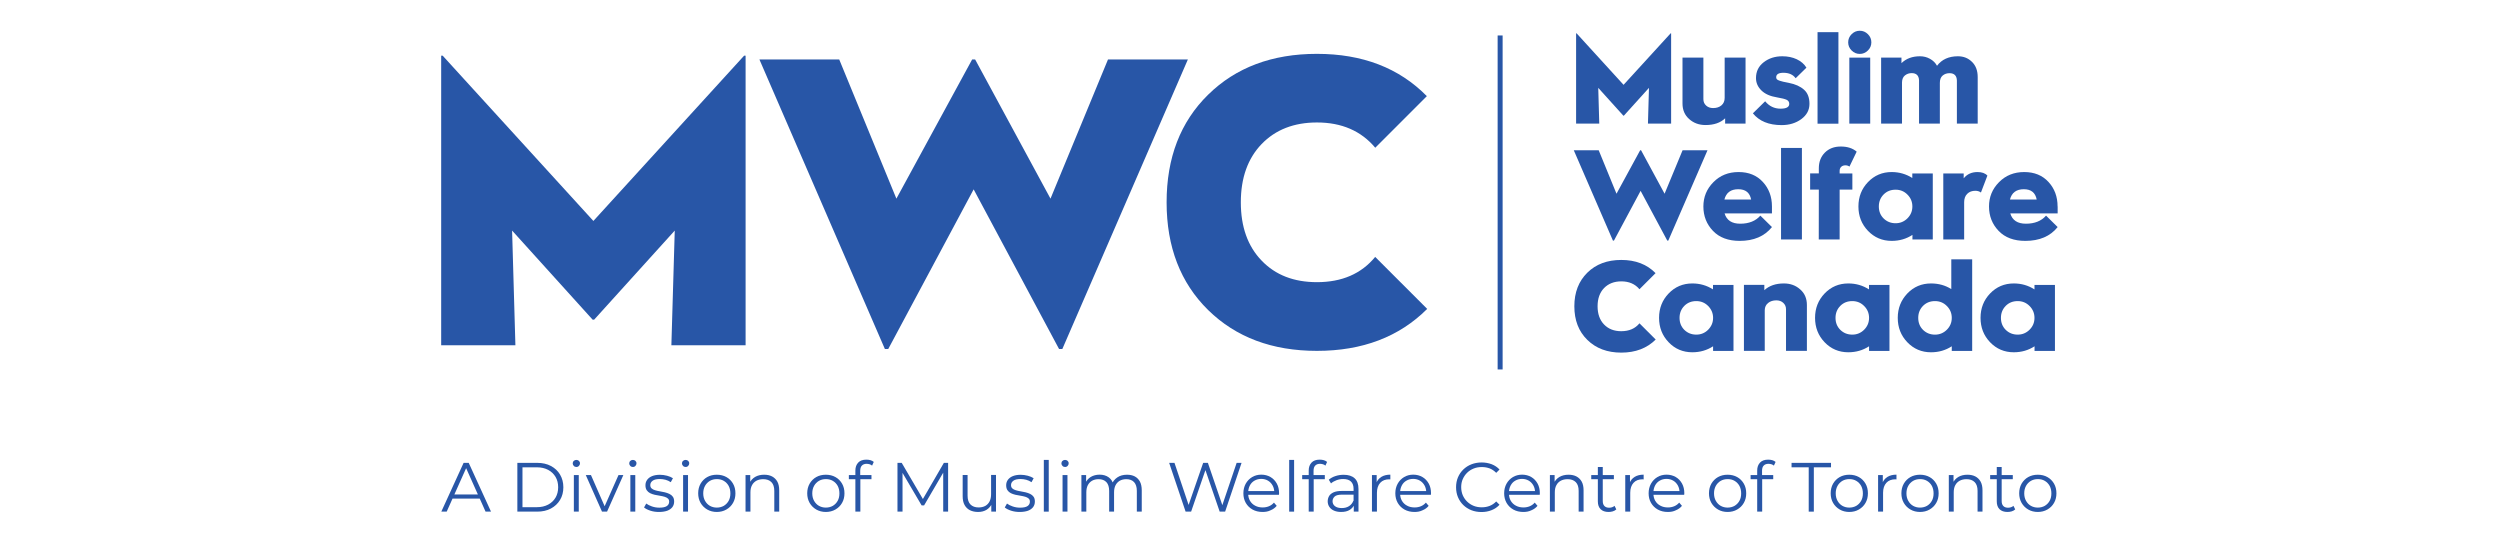 <svg xmlns="http://www.w3.org/2000/svg" fill="none" viewBox="0 0 187 40" height="40" width="187">
<mask height="40" width="187" y="0" x="0" maskUnits="userSpaceOnUse" style="mask-type:alpha" id="mask0_60_2287">
<rect fill="#D9D9D9" height="40" width="187"></rect>
</mask>
<g mask="url(#mask0_60_2287)">
</g>
<g clip-path="url(#clip0_60_2287)">
<path fill="#2856A7" d="M82.879 4.446L78.577 14.859L72.939 4.446H72.718L67.05 14.859L62.773 4.446H56.803L66.189 26.104H66.441L72.829 14.164L79.217 26.104H79.463L88.854 4.446H82.879Z"></path>
<path fill="#2856A7" d="M44.385 16.527L33.111 4.164H33V25.826H38.552L38.305 17.247L44.33 23.912H44.441L50.471 17.247L50.219 25.826H55.771V4.164H55.66L44.385 16.527Z"></path>
<path fill="#2856A7" d="M98.506 21.106C96.783 21.106 95.403 20.572 94.37 19.494C93.332 18.421 92.814 16.965 92.814 15.136C92.814 13.308 93.332 11.852 94.37 10.774C95.408 9.7 96.788 9.161 98.506 9.161C100.36 9.161 101.811 9.791 102.869 11.051L106.728 7.192C104.652 5.081 101.912 4.028 98.506 4.028C95.156 4.028 92.441 5.046 90.37 7.081C88.295 9.116 87.262 11.801 87.262 15.136C87.262 18.471 88.3 21.156 90.37 23.192C92.446 25.227 95.156 26.245 98.506 26.245C101.912 26.245 104.662 25.197 106.753 23.106L102.864 19.217C101.831 20.476 100.375 21.106 98.506 21.106Z"></path>
<path fill="#2856A7" d="M133.438 21.202C132.824 21.202 132.34 21.368 131.972 21.706V21.308H130.446V26.245H132.003V23.197C132.008 22.97 132.093 22.794 132.254 22.663C132.416 22.532 132.622 22.466 132.869 22.466C133.076 22.466 133.252 22.527 133.388 22.653C133.524 22.779 133.594 22.935 133.594 23.131V26.245H135.156V22.814C135.156 22.33 134.99 21.937 134.652 21.645C134.32 21.348 133.917 21.202 133.438 21.202Z"></path>
<path fill="#2856A7" d="M121.272 24.774C120.733 24.774 120.305 24.607 119.982 24.27C119.66 23.937 119.499 23.479 119.499 22.91C119.499 22.34 119.66 21.882 119.982 21.549C120.305 21.217 120.738 21.046 121.272 21.046C121.851 21.046 122.305 21.242 122.632 21.635L123.836 20.431C123.191 19.771 122.335 19.444 121.272 19.444C120.224 19.444 119.378 19.761 118.733 20.396C118.088 21.03 117.761 21.867 117.761 22.91C117.761 23.952 118.083 24.789 118.733 25.424C119.378 26.058 120.224 26.376 121.272 26.376C122.335 26.376 123.191 26.048 123.846 25.398L122.632 24.184C122.31 24.577 121.856 24.774 121.272 24.774Z"></path>
<path fill="#2856A7" d="M145.957 21.625C145.514 21.343 145.005 21.202 144.441 21.202C143.736 21.202 143.146 21.454 142.668 21.953C142.194 22.451 141.952 23.061 141.952 23.776C141.952 24.491 142.189 25.101 142.668 25.6C143.146 26.099 143.736 26.351 144.441 26.351C145.02 26.351 145.534 26.199 145.992 25.902V26.25H147.519V19.398H145.957V21.625ZM145.625 24.663C145.378 24.91 145.081 25.031 144.738 25.031C144.38 25.031 144.083 24.91 143.841 24.673C143.6 24.431 143.484 24.134 143.484 23.776C143.484 23.419 143.605 23.121 143.841 22.879C144.083 22.638 144.38 22.522 144.738 22.522C145.086 22.522 145.383 22.643 145.625 22.89C145.872 23.136 145.992 23.434 145.992 23.776C145.992 24.124 145.872 24.416 145.625 24.663Z"></path>
<path fill="#2856A7" d="M139.796 21.645C139.332 21.348 138.819 21.202 138.254 21.202C137.549 21.202 136.96 21.454 136.481 21.952C136.003 22.451 135.766 23.061 135.766 23.776C135.766 24.491 136.003 25.101 136.481 25.6C136.96 26.099 137.549 26.35 138.254 26.35C138.834 26.35 139.348 26.199 139.806 25.902V26.25H141.332V21.313H139.801V21.645H139.796ZM139.438 24.663C139.191 24.91 138.894 25.03 138.552 25.03C138.194 25.03 137.897 24.91 137.655 24.673C137.413 24.431 137.297 24.134 137.297 23.776C137.297 23.418 137.418 23.121 137.655 22.879C137.897 22.637 138.194 22.522 138.552 22.522C138.899 22.522 139.196 22.643 139.438 22.889C139.685 23.136 139.806 23.433 139.806 23.776C139.806 24.119 139.685 24.416 139.438 24.663Z"></path>
<path fill="#2856A7" d="M128.128 21.645C127.665 21.348 127.151 21.202 126.587 21.202C125.882 21.202 125.292 21.454 124.814 21.952C124.335 22.451 124.098 23.061 124.098 23.776C124.098 24.491 124.335 25.101 124.814 25.6C125.287 26.099 125.882 26.35 126.587 26.35C127.166 26.35 127.68 26.199 128.139 25.902V26.25H129.665V21.313H128.134L128.128 21.645ZM127.771 24.663C127.524 24.91 127.227 25.03 126.884 25.03C126.526 25.03 126.229 24.91 125.987 24.673C125.746 24.431 125.63 24.134 125.63 23.776C125.63 23.418 125.751 23.121 125.987 22.879C126.229 22.637 126.526 22.522 126.884 22.522C127.232 22.522 127.529 22.643 127.771 22.889C128.013 23.136 128.139 23.433 128.139 23.776C128.139 24.124 128.013 24.416 127.771 24.663Z"></path>
<path fill="#2856A7" d="M152.174 21.645C151.71 21.348 151.196 21.202 150.632 21.202C149.927 21.202 149.338 21.454 148.859 21.952C148.38 22.451 148.144 23.061 148.144 23.776C148.144 24.491 148.38 25.101 148.859 25.6C149.338 26.099 149.927 26.35 150.632 26.35C151.212 26.35 151.725 26.199 152.184 25.902V26.25H153.71V21.313H152.179V21.645H152.174ZM151.811 24.663C151.564 24.91 151.267 25.03 150.924 25.03C150.567 25.03 150.269 24.91 150.028 24.673C149.786 24.431 149.67 24.134 149.67 23.776C149.67 23.418 149.791 23.121 150.028 22.879C150.269 22.637 150.567 22.522 150.924 22.522C151.272 22.522 151.569 22.643 151.811 22.889C152.058 23.136 152.179 23.433 152.179 23.776C152.179 24.124 152.058 24.416 151.811 24.663Z"></path>
<path fill="#2856A7" d="M120.723 17.998L122.718 14.275L124.713 17.998H124.788L127.72 11.242H125.856L124.511 14.491L122.753 11.242H122.683L120.914 14.491L119.584 11.242H117.72L120.647 17.998H120.723Z"></path>
<path fill="#2856A7" d="M136.043 17.912H137.605V14.184H138.557V12.975H137.605V12.774C137.605 12.653 137.645 12.552 137.725 12.476C137.806 12.401 137.912 12.366 138.038 12.366C138.149 12.366 138.249 12.396 138.34 12.461L138.879 11.343C138.577 11.086 138.184 10.96 137.69 10.96C137.197 10.96 136.804 11.111 136.501 11.413C136.199 11.716 136.048 12.109 136.048 12.587V12.97H135.398V14.184H136.048L136.043 17.912Z"></path>
<path fill="#2856A7" d="M143.045 17.912H144.572V12.975H143.04V13.313C142.577 13.02 142.063 12.869 141.499 12.869C140.793 12.869 140.204 13.121 139.725 13.62C139.247 14.119 139.01 14.728 139.01 15.444C139.01 16.159 139.247 16.768 139.725 17.267C140.204 17.766 140.793 18.018 141.499 18.018C142.078 18.018 142.592 17.867 143.05 17.57V17.912H143.045ZM142.678 16.33C142.431 16.577 142.133 16.698 141.791 16.698C141.433 16.698 141.136 16.577 140.894 16.34C140.652 16.099 140.537 15.801 140.537 15.444C140.537 15.086 140.657 14.789 140.894 14.547C141.136 14.305 141.433 14.189 141.791 14.189C142.139 14.189 142.436 14.31 142.678 14.557C142.924 14.804 143.045 15.101 143.045 15.444C143.045 15.791 142.919 16.088 142.678 16.33Z"></path>
<path fill="#2856A7" d="M153.907 15.444C153.907 14.713 153.68 14.104 153.227 13.61C152.773 13.116 152.169 12.869 151.413 12.869C150.652 12.869 150.023 13.121 149.524 13.63C149.025 14.134 148.778 14.738 148.778 15.444C148.778 16.164 149.02 16.773 149.499 17.272C149.977 17.771 150.642 18.018 151.494 18.018C152.552 18.018 153.358 17.675 153.912 16.985L153.045 16.129C152.693 16.532 152.189 16.733 151.539 16.733C150.909 16.733 150.521 16.476 150.37 15.963H153.912V15.444H153.907ZM150.345 14.925C150.476 14.411 150.824 14.154 151.383 14.154C151.927 14.154 152.244 14.411 152.345 14.925H150.345Z"></path>
<path fill="#2856A7" d="M148.657 13.136C148.491 12.955 148.244 12.869 147.922 12.869C147.484 12.869 147.136 13.025 146.884 13.338V12.975H145.358V17.912H146.919V15.131C146.919 14.859 146.995 14.648 147.151 14.496C147.302 14.345 147.504 14.27 147.756 14.27C147.922 14.27 148.063 14.315 148.174 14.401L148.657 13.136Z"></path>
<path fill="#2856A7" d="M132.542 16.985L131.675 16.129C131.322 16.532 130.819 16.733 130.169 16.733C129.539 16.733 129.151 16.476 129 15.963H132.542V15.444C132.542 14.713 132.315 14.104 131.861 13.61C131.408 13.116 130.804 12.869 130.048 12.869C129.287 12.869 128.657 13.121 128.159 13.63C127.66 14.134 127.413 14.738 127.413 15.444C127.413 16.164 127.655 16.773 128.133 17.272C128.612 17.771 129.277 18.018 130.128 18.018C131.181 18.018 131.987 17.675 132.542 16.985ZM130.023 14.154C130.567 14.154 130.884 14.411 130.985 14.925H128.985C129.116 14.411 129.463 14.154 130.023 14.154Z"></path>
<path fill="#2856A7" d="M134.783 11.066H133.222V17.912H134.783V11.066Z"></path>
<path fill="#2856A7" d="M137.514 2.406H135.952V9.252H137.514V2.406Z"></path>
<path fill="#2856A7" d="M142.27 6.164C142.275 5.927 142.35 5.751 142.491 5.64C142.632 5.529 142.799 5.469 142.99 5.469C143.343 5.469 143.529 5.65 143.544 6.008V9.247H145.101V6.199C145.101 5.952 145.171 5.766 145.312 5.65C145.453 5.534 145.625 5.474 145.821 5.474C146.174 5.474 146.36 5.655 146.375 6.013V9.247H147.932V5.766C147.932 5.287 147.791 4.905 147.504 4.627C147.217 4.345 146.869 4.209 146.451 4.209C145.771 4.209 145.247 4.446 144.889 4.92C144.763 4.693 144.587 4.522 144.355 4.396C144.128 4.27 143.882 4.209 143.615 4.209C143.04 4.209 142.582 4.381 142.229 4.723V4.31H140.708V9.247H142.27V6.164Z"></path>
<path fill="#2856A7" d="M139.111 4.033C139.348 4.033 139.549 3.947 139.72 3.776C139.892 3.605 139.977 3.403 139.977 3.167C139.977 2.93 139.892 2.728 139.72 2.557C139.549 2.386 139.348 2.3 139.111 2.3C138.874 2.3 138.673 2.386 138.501 2.557C138.33 2.728 138.244 2.93 138.244 3.167C138.244 3.403 138.33 3.605 138.501 3.776C138.673 3.947 138.874 4.033 139.111 4.033Z"></path>
<path fill="#2856A7" d="M139.892 4.31H138.33V9.247H139.892V4.31Z"></path>
<path fill="#2856A7" d="M133.806 6.199C133.605 6.159 133.463 6.129 133.388 6.114C133.312 6.099 133.222 6.073 133.116 6.038C133.01 6.003 132.945 5.968 132.909 5.927C132.874 5.887 132.859 5.837 132.859 5.781C132.859 5.554 133.04 5.444 133.403 5.444C133.811 5.444 134.118 5.58 134.315 5.852L135.121 5.061C134.955 4.789 134.713 4.582 134.395 4.431C134.083 4.285 133.72 4.209 133.317 4.209C132.768 4.209 132.305 4.36 131.922 4.658C131.539 4.955 131.348 5.348 131.348 5.842C131.348 6.189 131.479 6.491 131.746 6.758C132.013 7.025 132.406 7.202 132.934 7.287C133.287 7.343 133.524 7.408 133.65 7.469C133.776 7.534 133.836 7.635 133.836 7.771C133.836 8.008 133.62 8.129 133.186 8.129C132.718 8.129 132.335 7.942 132.033 7.575L131.116 8.476C131.594 9.066 132.31 9.358 133.267 9.358C133.841 9.358 134.33 9.207 134.738 8.91C135.146 8.607 135.348 8.229 135.348 7.766C135.348 7.308 135.217 6.96 134.95 6.718C134.673 6.466 134.295 6.295 133.806 6.199Z"></path>
<path fill="#2856A7" d="M119.549 6.572L121.428 8.653H121.464L123.343 6.572L123.267 9.247H125V2.491H124.965L121.443 6.345L117.927 2.491H117.892V9.247H119.625L119.549 6.572Z"></path>
<path fill="#2856A7" d="M127.574 9.353C128.199 9.353 128.688 9.187 129.04 8.849V9.247H130.567V4.31H129.005V7.323C129.005 7.56 128.924 7.746 128.763 7.882C128.602 8.018 128.395 8.083 128.139 8.083C127.932 8.083 127.756 8.023 127.62 7.897C127.479 7.771 127.413 7.615 127.413 7.413V4.31H125.851V7.741C125.851 8.225 126.018 8.617 126.355 8.91C126.688 9.207 127.096 9.353 127.574 9.353Z"></path>
<path fill="#2856A7" d="M112.396 2.653H112.023V27.635H112.396V2.653Z"></path>
<path fill="#2856A7" d="M33.01 38.27L34.678 34.622H35.06L36.728 38.27H36.32L34.788 34.844H34.945L33.413 38.27H33.01ZM33.665 37.297L33.781 36.985H35.902L36.018 37.297H33.665Z"></path>
<path fill="#2856A7" d="M38.698 38.27V34.622H40.184C40.572 34.622 40.914 34.698 41.207 34.854C41.499 35.01 41.73 35.222 41.892 35.499C42.053 35.771 42.139 36.088 42.139 36.446C42.139 36.804 42.058 37.121 41.892 37.393C41.73 37.665 41.499 37.882 41.207 38.038C40.914 38.194 40.572 38.27 40.184 38.27H38.698ZM39.081 37.937H40.159C40.481 37.937 40.763 37.872 41 37.746C41.237 37.62 41.423 37.444 41.554 37.222C41.685 37 41.751 36.738 41.751 36.446C41.751 36.149 41.685 35.892 41.554 35.67C41.423 35.449 41.237 35.272 41 35.146C40.763 35.02 40.481 34.955 40.159 34.955H39.081V37.937Z"></path>
<path fill="#2856A7" d="M43.111 34.93C43.035 34.93 42.97 34.904 42.919 34.849C42.869 34.799 42.839 34.733 42.839 34.663C42.839 34.592 42.864 34.527 42.919 34.476C42.97 34.426 43.035 34.401 43.111 34.401C43.186 34.401 43.252 34.426 43.302 34.471C43.353 34.522 43.383 34.582 43.383 34.653C43.383 34.728 43.358 34.794 43.307 34.844C43.257 34.904 43.191 34.93 43.111 34.93ZM42.924 38.27V35.534H43.292V38.27H42.924Z"></path>
<path fill="#2856A7" d="M45.03 38.27L43.816 35.534H44.204L45.317 38.073H45.136L46.264 35.534H46.627L45.408 38.27H45.03Z"></path>
<path fill="#2856A7" d="M47.337 34.93C47.262 34.93 47.197 34.904 47.146 34.849C47.096 34.799 47.066 34.733 47.066 34.663C47.066 34.592 47.091 34.527 47.146 34.476C47.197 34.426 47.262 34.401 47.337 34.401C47.413 34.401 47.479 34.426 47.529 34.471C47.579 34.522 47.61 34.582 47.61 34.653C47.61 34.728 47.584 34.794 47.534 34.844C47.484 34.904 47.418 34.93 47.337 34.93ZM47.151 38.27V35.534H47.519V38.27H47.151Z"></path>
<path fill="#2856A7" d="M49.287 38.295C49.06 38.295 48.849 38.265 48.647 38.199C48.446 38.134 48.29 38.053 48.174 37.958L48.34 37.665C48.451 37.751 48.592 37.822 48.768 37.882C48.94 37.942 49.126 37.973 49.317 37.973C49.579 37.973 49.766 37.932 49.882 37.852C49.998 37.771 50.053 37.66 50.053 37.524C50.053 37.423 50.023 37.343 49.957 37.288C49.892 37.232 49.811 37.187 49.705 37.157C49.599 37.126 49.484 37.101 49.358 37.081C49.227 37.061 49.101 37.036 48.975 37.01C48.849 36.98 48.733 36.94 48.627 36.889C48.521 36.834 48.441 36.764 48.375 36.668C48.31 36.572 48.28 36.451 48.28 36.295C48.28 36.144 48.32 36.013 48.406 35.892C48.491 35.776 48.612 35.68 48.773 35.615C48.934 35.549 49.131 35.514 49.363 35.514C49.539 35.514 49.715 35.539 49.897 35.585C50.073 35.63 50.219 35.696 50.335 35.771L50.174 36.068C50.053 35.983 49.922 35.927 49.781 35.887C49.64 35.852 49.504 35.831 49.363 35.831C49.116 35.831 48.934 35.872 48.819 35.958C48.703 36.043 48.642 36.149 48.642 36.285C48.642 36.391 48.673 36.471 48.738 36.532C48.804 36.592 48.889 36.638 48.995 36.668C49.101 36.703 49.217 36.728 49.343 36.748C49.468 36.769 49.594 36.794 49.725 36.824C49.851 36.854 49.967 36.895 50.073 36.945C50.179 36.995 50.264 37.066 50.33 37.157C50.395 37.247 50.426 37.368 50.426 37.519C50.426 37.68 50.38 37.816 50.295 37.932C50.204 38.048 50.078 38.139 49.907 38.204C49.73 38.265 49.529 38.295 49.287 38.295Z"></path>
<path fill="#2856A7" d="M51.282 34.93C51.206 34.93 51.141 34.904 51.091 34.849C51.04 34.799 51.01 34.733 51.01 34.663C51.01 34.592 51.035 34.527 51.091 34.476C51.141 34.426 51.206 34.401 51.282 34.401C51.358 34.401 51.423 34.426 51.474 34.471C51.524 34.522 51.554 34.582 51.554 34.653C51.554 34.728 51.529 34.794 51.479 34.844C51.428 34.904 51.363 34.93 51.282 34.93ZM51.096 38.27V35.534H51.464V38.27H51.096Z"></path>
<path fill="#2856A7" d="M53.615 38.295C53.353 38.295 53.116 38.234 52.904 38.114C52.693 37.993 52.526 37.826 52.406 37.62C52.285 37.408 52.224 37.172 52.224 36.9C52.224 36.627 52.285 36.386 52.406 36.174C52.526 35.968 52.693 35.801 52.899 35.685C53.106 35.569 53.348 35.509 53.615 35.509C53.887 35.509 54.129 35.569 54.335 35.685C54.547 35.801 54.708 35.968 54.829 36.174C54.95 36.381 55.01 36.622 55.01 36.9C55.01 37.172 54.95 37.413 54.829 37.62C54.708 37.831 54.542 37.993 54.33 38.114C54.118 38.234 53.882 38.295 53.615 38.295ZM53.615 37.968C53.811 37.968 53.987 37.922 54.139 37.837C54.29 37.746 54.411 37.625 54.501 37.464C54.592 37.303 54.632 37.116 54.632 36.904C54.632 36.688 54.587 36.502 54.501 36.34C54.411 36.179 54.29 36.058 54.139 35.968C53.987 35.877 53.811 35.837 53.62 35.837C53.423 35.837 53.252 35.882 53.101 35.968C52.95 36.058 52.829 36.179 52.738 36.34C52.647 36.502 52.602 36.688 52.602 36.904C52.602 37.116 52.647 37.303 52.738 37.464C52.829 37.625 52.95 37.751 53.101 37.837C53.252 37.922 53.423 37.968 53.615 37.968Z"></path>
<path fill="#2856A7" d="M57.161 35.509C57.383 35.509 57.579 35.549 57.746 35.635C57.912 35.721 58.048 35.852 58.144 36.023C58.239 36.194 58.285 36.416 58.285 36.678V38.27H57.917V36.718C57.917 36.431 57.846 36.209 57.7 36.063C57.554 35.917 57.353 35.842 57.091 35.842C56.894 35.842 56.728 35.882 56.582 35.957C56.436 36.038 56.325 36.149 56.249 36.295C56.169 36.441 56.133 36.622 56.133 36.829V38.27H55.766V35.534H56.118V36.285L56.063 36.144C56.149 35.947 56.29 35.791 56.481 35.675C56.672 35.564 56.899 35.509 57.161 35.509Z"></path>
<path fill="#2856A7" d="M61.771 38.295C61.509 38.295 61.272 38.234 61.06 38.114C60.849 37.993 60.683 37.826 60.562 37.62C60.441 37.408 60.38 37.172 60.38 36.9C60.38 36.627 60.441 36.386 60.562 36.174C60.683 35.968 60.849 35.801 61.055 35.685C61.262 35.569 61.504 35.509 61.771 35.509C62.043 35.509 62.285 35.569 62.491 35.685C62.703 35.801 62.864 35.968 62.985 36.174C63.106 36.381 63.166 36.622 63.166 36.9C63.166 37.172 63.106 37.413 62.985 37.62C62.864 37.831 62.698 37.993 62.486 38.114C62.275 38.234 62.038 38.295 61.771 38.295ZM61.771 37.968C61.967 37.968 62.144 37.922 62.295 37.837C62.446 37.746 62.567 37.625 62.657 37.464C62.748 37.303 62.788 37.116 62.788 36.904C62.788 36.688 62.743 36.502 62.657 36.34C62.567 36.179 62.446 36.058 62.295 35.968C62.144 35.877 61.967 35.837 61.776 35.837C61.579 35.837 61.408 35.882 61.257 35.968C61.106 36.058 60.985 36.179 60.894 36.34C60.803 36.502 60.758 36.688 60.758 36.904C60.758 37.116 60.803 37.303 60.894 37.464C60.985 37.625 61.106 37.751 61.257 37.837C61.408 37.922 61.579 37.968 61.771 37.968Z"></path>
<path fill="#2856A7" d="M63.494 35.842V35.534H65.186V35.842H63.494ZM63.982 38.27V35.192C63.982 34.95 64.053 34.753 64.194 34.602C64.335 34.451 64.542 34.381 64.809 34.381C64.914 34.381 65.015 34.396 65.111 34.421C65.207 34.451 65.292 34.491 65.358 34.552L65.232 34.829C65.181 34.784 65.121 34.748 65.05 34.728C64.98 34.708 64.904 34.693 64.829 34.693C64.673 34.693 64.552 34.738 64.471 34.824C64.385 34.91 64.345 35.041 64.345 35.212V35.63L64.355 35.801V38.27H63.982Z"></path>
<path fill="#2856A7" d="M67.131 38.27V34.622H67.448L69.116 37.469H68.95L70.602 34.622H70.919V38.27H70.552V35.202H70.642L69.121 37.806H68.939L67.408 35.202H67.509V38.27H67.131Z"></path>
<path fill="#2856A7" d="M73.161 38.295C72.93 38.295 72.723 38.25 72.552 38.164C72.38 38.078 72.244 37.947 72.149 37.771C72.053 37.6 72.008 37.378 72.008 37.121V35.529H72.375V37.076C72.375 37.368 72.446 37.59 72.592 37.736C72.738 37.882 72.94 37.957 73.201 37.957C73.393 37.957 73.559 37.917 73.7 37.842C73.841 37.761 73.947 37.65 74.023 37.499C74.098 37.348 74.133 37.172 74.133 36.96V35.524H74.501V38.27H74.149V37.519L74.204 37.655C74.118 37.857 73.982 38.013 73.801 38.129C73.62 38.239 73.408 38.295 73.161 38.295Z"></path>
<path fill="#2856A7" d="M76.269 38.295C76.043 38.295 75.831 38.265 75.63 38.199C75.428 38.134 75.272 38.053 75.156 37.958L75.322 37.665C75.433 37.751 75.574 37.822 75.751 37.882C75.922 37.942 76.108 37.973 76.3 37.973C76.562 37.973 76.748 37.932 76.864 37.852C76.98 37.771 77.035 37.66 77.035 37.524C77.035 37.423 77.005 37.343 76.94 37.288C76.874 37.232 76.793 37.187 76.688 37.157C76.582 37.126 76.466 37.101 76.34 37.081C76.209 37.061 76.083 37.036 75.957 37.01C75.831 36.98 75.715 36.94 75.61 36.889C75.504 36.834 75.423 36.764 75.358 36.668C75.292 36.572 75.262 36.451 75.262 36.295C75.262 36.144 75.302 36.013 75.388 35.892C75.474 35.776 75.594 35.68 75.756 35.615C75.917 35.549 76.113 35.514 76.345 35.514C76.521 35.514 76.698 35.539 76.879 35.585C77.055 35.63 77.201 35.696 77.317 35.771L77.156 36.068C77.035 35.983 76.904 35.927 76.763 35.887C76.622 35.852 76.486 35.831 76.345 35.831C76.098 35.831 75.917 35.872 75.801 35.958C75.685 36.043 75.625 36.149 75.625 36.285C75.625 36.391 75.655 36.471 75.72 36.532C75.786 36.592 75.872 36.638 75.977 36.668C76.083 36.703 76.199 36.728 76.325 36.748C76.451 36.769 76.577 36.794 76.708 36.824C76.834 36.854 76.95 36.895 77.055 36.945C77.161 36.995 77.247 37.066 77.312 37.157C77.378 37.247 77.408 37.368 77.408 37.519C77.408 37.68 77.363 37.816 77.277 37.932C77.186 38.048 77.061 38.139 76.889 38.204C76.713 38.265 76.506 38.295 76.269 38.295Z"></path>
<path fill="#2856A7" d="M78.078 38.27V34.401H78.446V38.27H78.078Z"></path>
<path fill="#2856A7" d="M79.665 34.93C79.589 34.93 79.524 34.904 79.474 34.849C79.423 34.799 79.393 34.733 79.393 34.663C79.393 34.592 79.418 34.527 79.474 34.476C79.524 34.426 79.589 34.401 79.665 34.401C79.74 34.401 79.806 34.426 79.856 34.471C79.907 34.522 79.937 34.582 79.937 34.653C79.937 34.728 79.912 34.794 79.862 34.844C79.811 34.904 79.746 34.93 79.665 34.93ZM79.479 38.27V35.534H79.846V38.27H79.479Z"></path>
<path fill="#2856A7" d="M84.3 35.509C84.521 35.509 84.718 35.549 84.879 35.635C85.045 35.721 85.171 35.852 85.267 36.023C85.358 36.194 85.403 36.416 85.403 36.678V38.27H85.035V36.718C85.035 36.431 84.965 36.209 84.829 36.063C84.693 35.917 84.496 35.842 84.249 35.842C84.063 35.842 83.902 35.882 83.761 35.957C83.625 36.038 83.519 36.149 83.443 36.295C83.368 36.441 83.332 36.622 83.332 36.829V38.27H82.965V36.718C82.965 36.431 82.894 36.209 82.758 36.063C82.617 35.917 82.426 35.842 82.174 35.842C81.987 35.842 81.826 35.882 81.69 35.957C81.549 36.038 81.443 36.149 81.368 36.295C81.292 36.441 81.257 36.622 81.257 36.829V38.27H80.889V35.534H81.242V36.275L81.186 36.144C81.272 35.947 81.403 35.791 81.589 35.675C81.776 35.565 81.998 35.504 82.249 35.504C82.516 35.504 82.743 35.569 82.934 35.706C83.121 35.842 83.242 36.038 83.297 36.305L83.151 36.25C83.232 36.028 83.373 35.847 83.574 35.711C83.771 35.575 84.018 35.509 84.3 35.509Z"></path>
<path fill="#2856A7" d="M88.683 38.27L87.453 34.622H87.851L89.005 38.058H88.808L89.997 34.622H90.35L91.524 38.058H91.338L92.501 34.622H92.869L91.64 38.27H91.232L90.113 35.01H90.219L89.096 38.27H88.683Z"></path>
<path fill="#2856A7" d="M94.441 38.295C94.154 38.295 93.907 38.234 93.69 38.114C93.474 37.993 93.307 37.826 93.186 37.62C93.066 37.408 93.005 37.172 93.005 36.9C93.005 36.627 93.066 36.391 93.181 36.179C93.297 35.972 93.458 35.806 93.66 35.685C93.861 35.565 94.093 35.504 94.345 35.504C94.602 35.504 94.829 35.565 95.03 35.68C95.232 35.796 95.388 35.962 95.504 36.169C95.62 36.381 95.675 36.622 95.675 36.895C95.675 36.91 95.675 36.93 95.67 36.95C95.67 36.97 95.665 36.99 95.665 37.01H93.282V36.733H95.463L95.317 36.844C95.317 36.648 95.277 36.471 95.191 36.315C95.106 36.159 94.99 36.038 94.844 35.952C94.698 35.867 94.531 35.821 94.34 35.821C94.154 35.821 93.982 35.867 93.836 35.952C93.685 36.038 93.569 36.159 93.489 36.315C93.408 36.471 93.363 36.653 93.363 36.854V36.91C93.363 37.116 93.408 37.303 93.499 37.459C93.589 37.615 93.72 37.741 93.887 37.826C94.053 37.917 94.239 37.957 94.451 37.957C94.617 37.957 94.773 37.927 94.919 37.867C95.066 37.806 95.186 37.716 95.292 37.595L95.499 37.837C95.378 37.983 95.227 38.093 95.04 38.169C94.864 38.26 94.662 38.295 94.441 38.295Z"></path>
<path fill="#2856A7" d="M96.431 38.27V34.401H96.799V38.27H96.431Z"></path>
<path fill="#2856A7" d="M97.403 35.842V35.534H99.096V35.842H97.403ZM97.892 38.27V35.192C97.892 34.95 97.962 34.753 98.103 34.602C98.244 34.451 98.451 34.381 98.718 34.381C98.824 34.381 98.924 34.396 99.02 34.421C99.116 34.451 99.201 34.491 99.267 34.552L99.141 34.829C99.091 34.784 99.03 34.748 98.96 34.728C98.889 34.708 98.814 34.693 98.738 34.693C98.582 34.693 98.461 34.738 98.38 34.824C98.295 34.91 98.254 35.041 98.254 35.212V35.63L98.264 35.801V38.27H97.892Z"></path>
<path fill="#2856A7" d="M100.315 38.295C100.108 38.295 99.932 38.26 99.781 38.194C99.63 38.129 99.514 38.033 99.433 37.912C99.353 37.791 99.312 37.655 99.312 37.499C99.312 37.358 99.348 37.227 99.413 37.111C99.479 36.995 99.594 36.9 99.746 36.829C99.902 36.758 100.108 36.723 100.37 36.723H101.312V37H100.38C100.118 37 99.932 37.046 99.831 37.141C99.731 37.237 99.675 37.353 99.675 37.489C99.675 37.645 99.736 37.771 99.856 37.862C99.977 37.958 100.149 38.003 100.365 38.003C100.572 38.003 100.753 37.958 100.904 37.862C101.055 37.766 101.166 37.63 101.237 37.449L101.322 37.706C101.252 37.887 101.131 38.028 100.96 38.139C100.793 38.245 100.577 38.295 100.315 38.295ZM101.262 38.27V37.665L101.247 37.565V36.557C101.247 36.325 101.181 36.144 101.05 36.018C100.919 35.892 100.728 35.831 100.471 35.831C100.295 35.831 100.123 35.862 99.967 35.922C99.806 35.983 99.67 36.058 99.559 36.159L99.393 35.882C99.534 35.766 99.7 35.67 99.892 35.61C100.088 35.544 100.29 35.514 100.506 35.514C100.859 35.514 101.136 35.6 101.327 35.776C101.519 35.952 101.615 36.219 101.615 36.577V38.27H101.262Z"></path>
<path fill="#2856A7" d="M102.622 38.27V35.534H102.975V36.28L102.94 36.149C103.015 35.942 103.146 35.781 103.327 35.67C103.509 35.559 103.731 35.504 103.998 35.504V35.862C103.982 35.862 103.967 35.862 103.957 35.857C103.942 35.857 103.927 35.852 103.917 35.852C103.63 35.852 103.403 35.937 103.242 36.114C103.081 36.29 102.995 36.537 102.995 36.859V38.27H102.622Z"></path>
<path fill="#2856A7" d="M105.806 38.295C105.519 38.295 105.272 38.234 105.055 38.114C104.839 37.993 104.673 37.826 104.552 37.62C104.431 37.408 104.37 37.172 104.37 36.9C104.37 36.627 104.431 36.391 104.547 36.179C104.662 35.972 104.824 35.806 105.025 35.685C105.227 35.565 105.458 35.504 105.71 35.504C105.967 35.504 106.194 35.565 106.395 35.68C106.597 35.796 106.753 35.962 106.869 36.169C106.985 36.381 107.04 36.622 107.04 36.895C107.04 36.91 107.04 36.93 107.035 36.95C107.035 36.97 107.03 36.99 107.03 37.01H104.647V36.733H106.829L106.683 36.844C106.683 36.648 106.642 36.471 106.557 36.315C106.471 36.159 106.355 36.038 106.209 35.952C106.063 35.867 105.897 35.821 105.705 35.821C105.519 35.821 105.348 35.867 105.202 35.952C105.05 36.038 104.935 36.159 104.854 36.315C104.773 36.471 104.728 36.653 104.728 36.854V36.91C104.728 37.116 104.773 37.303 104.864 37.459C104.955 37.615 105.086 37.741 105.252 37.826C105.418 37.917 105.605 37.957 105.816 37.957C105.982 37.957 106.139 37.927 106.285 37.867C106.431 37.806 106.552 37.716 106.657 37.595L106.864 37.837C106.743 37.983 106.592 38.093 106.406 38.169C106.224 38.26 106.023 38.295 105.806 38.295Z"></path>
<path fill="#2856A7" d="M110.819 38.3C110.547 38.3 110.29 38.255 110.058 38.164C109.826 38.073 109.625 37.942 109.453 37.776C109.282 37.61 109.151 37.413 109.055 37.187C108.96 36.96 108.914 36.713 108.914 36.446C108.914 36.179 108.96 35.932 109.055 35.706C109.151 35.479 109.287 35.282 109.458 35.116C109.63 34.95 109.831 34.819 110.068 34.728C110.3 34.638 110.557 34.592 110.829 34.592C111.091 34.592 111.343 34.638 111.574 34.723C111.806 34.814 112.003 34.945 112.164 35.121L111.917 35.368C111.766 35.217 111.605 35.106 111.423 35.035C111.242 34.97 111.05 34.935 110.839 34.935C110.622 34.935 110.416 34.97 110.229 35.046C110.043 35.121 109.877 35.227 109.741 35.363C109.6 35.499 109.494 35.66 109.413 35.842C109.333 36.023 109.297 36.224 109.297 36.441C109.297 36.658 109.338 36.859 109.413 37.041C109.494 37.222 109.6 37.383 109.741 37.519C109.882 37.655 110.043 37.761 110.229 37.837C110.416 37.912 110.622 37.947 110.839 37.947C111.045 37.947 111.242 37.912 111.423 37.842C111.605 37.771 111.771 37.66 111.917 37.509L112.164 37.756C112.003 37.932 111.806 38.068 111.574 38.159C111.338 38.255 111.086 38.3 110.819 38.3Z"></path>
<path fill="#2856A7" d="M113.947 38.295C113.66 38.295 113.413 38.234 113.196 38.114C112.98 37.993 112.814 37.826 112.693 37.62C112.572 37.408 112.511 37.172 112.511 36.9C112.511 36.627 112.572 36.391 112.688 36.179C112.804 35.972 112.965 35.806 113.166 35.685C113.368 35.565 113.6 35.504 113.851 35.504C114.108 35.504 114.335 35.565 114.537 35.68C114.738 35.796 114.894 35.962 115.01 36.169C115.126 36.381 115.181 36.622 115.181 36.895C115.181 36.91 115.181 36.93 115.176 36.95C115.176 36.97 115.171 36.99 115.171 37.01H112.788V36.733H114.97L114.824 36.844C114.824 36.648 114.783 36.471 114.698 36.315C114.612 36.159 114.496 36.038 114.35 35.952C114.204 35.867 114.038 35.821 113.846 35.821C113.66 35.821 113.489 35.867 113.343 35.952C113.191 36.038 113.076 36.159 112.995 36.315C112.914 36.471 112.869 36.653 112.869 36.854V36.91C112.869 37.116 112.914 37.303 113.005 37.459C113.096 37.615 113.227 37.741 113.393 37.826C113.559 37.917 113.746 37.957 113.957 37.957C114.123 37.957 114.28 37.927 114.426 37.867C114.572 37.806 114.693 37.716 114.799 37.595L115.005 37.837C114.884 37.983 114.733 38.093 114.547 38.169C114.365 38.26 114.164 38.295 113.947 38.295Z"></path>
<path fill="#2856A7" d="M117.327 35.509C117.549 35.509 117.746 35.549 117.912 35.635C118.078 35.721 118.214 35.852 118.31 36.023C118.406 36.194 118.451 36.416 118.451 36.678V38.27H118.083V36.718C118.083 36.431 118.013 36.209 117.867 36.063C117.72 35.917 117.519 35.842 117.257 35.842C117.06 35.842 116.894 35.882 116.748 35.957C116.602 36.038 116.491 36.149 116.416 36.295C116.335 36.441 116.3 36.622 116.3 36.829V38.27H115.932V35.534H116.285V36.285L116.229 36.144C116.315 35.947 116.456 35.791 116.647 35.675C116.839 35.564 117.066 35.509 117.327 35.509Z"></path>
<path fill="#2856A7" d="M119.025 35.842V35.534H120.718V35.842H119.025ZM120.32 38.295C120.063 38.295 119.867 38.224 119.725 38.088C119.584 37.947 119.519 37.751 119.519 37.499V34.93H119.887V37.479C119.887 37.64 119.927 37.761 120.008 37.847C120.088 37.932 120.204 37.977 120.36 37.977C120.521 37.977 120.657 37.932 120.768 37.837L120.899 38.103C120.829 38.169 120.738 38.219 120.637 38.25C120.532 38.28 120.426 38.295 120.32 38.295Z"></path>
<path fill="#2856A7" d="M121.569 38.27V35.534H121.922V36.28L121.887 36.149C121.962 35.942 122.093 35.781 122.275 35.67C122.456 35.559 122.678 35.504 122.945 35.504V35.862C122.929 35.862 122.914 35.862 122.904 35.857C122.889 35.857 122.874 35.852 122.864 35.852C122.577 35.852 122.35 35.937 122.189 36.114C122.028 36.29 121.942 36.537 121.942 36.859V38.27H121.569Z"></path>
<path fill="#2856A7" d="M124.753 38.295C124.466 38.295 124.219 38.234 124.003 38.114C123.786 37.993 123.62 37.826 123.499 37.62C123.378 37.408 123.317 37.172 123.317 36.9C123.317 36.627 123.378 36.391 123.494 36.179C123.61 35.972 123.771 35.806 123.972 35.685C124.174 35.565 124.406 35.504 124.657 35.504C124.914 35.504 125.141 35.565 125.343 35.68C125.544 35.796 125.7 35.962 125.816 36.169C125.932 36.381 125.987 36.622 125.987 36.895C125.987 36.91 125.987 36.93 125.982 36.95C125.982 36.97 125.977 36.99 125.977 37.01H123.594V36.733H125.776L125.63 36.844C125.63 36.648 125.589 36.471 125.504 36.315C125.418 36.159 125.302 36.038 125.156 35.952C125.01 35.867 124.844 35.821 124.652 35.821C124.466 35.821 124.295 35.867 124.149 35.952C123.997 36.038 123.882 36.159 123.801 36.315C123.72 36.471 123.675 36.653 123.675 36.854V36.91C123.675 37.116 123.72 37.303 123.811 37.459C123.902 37.615 124.033 37.741 124.199 37.826C124.365 37.917 124.552 37.957 124.763 37.957C124.929 37.957 125.086 37.927 125.232 37.867C125.378 37.806 125.499 37.716 125.605 37.595L125.811 37.837C125.69 37.983 125.539 38.093 125.353 38.169C125.176 38.26 124.975 38.295 124.753 38.295Z"></path>
<path fill="#2856A7" d="M129.222 38.295C128.96 38.295 128.718 38.234 128.511 38.114C128.3 37.993 128.134 37.826 128.013 37.62C127.892 37.408 127.831 37.172 127.831 36.9C127.831 36.627 127.892 36.386 128.013 36.174C128.134 35.968 128.3 35.801 128.506 35.685C128.713 35.569 128.955 35.509 129.222 35.509C129.494 35.509 129.736 35.569 129.942 35.685C130.154 35.801 130.315 35.968 130.436 36.174C130.557 36.381 130.617 36.622 130.617 36.9C130.617 37.172 130.557 37.413 130.436 37.62C130.315 37.831 130.149 37.993 129.937 38.114C129.73 38.234 129.489 38.295 129.222 38.295ZM129.222 37.968C129.418 37.968 129.594 37.922 129.746 37.837C129.897 37.746 130.018 37.625 130.108 37.464C130.199 37.303 130.239 37.116 130.239 36.904C130.239 36.688 130.194 36.502 130.108 36.34C130.018 36.179 129.897 36.058 129.746 35.968C129.594 35.877 129.418 35.837 129.227 35.837C129.03 35.837 128.859 35.882 128.708 35.968C128.557 36.058 128.436 36.179 128.345 36.34C128.254 36.502 128.209 36.688 128.209 36.904C128.209 37.116 128.254 37.303 128.345 37.464C128.436 37.625 128.557 37.751 128.708 37.837C128.859 37.922 129.03 37.968 129.222 37.968Z"></path>
<path fill="#2856A7" d="M130.945 35.842V35.534H132.637V35.842H130.945ZM131.438 38.27V35.192C131.438 34.95 131.509 34.753 131.65 34.602C131.791 34.451 131.997 34.381 132.264 34.381C132.37 34.381 132.471 34.396 132.567 34.421C132.662 34.451 132.748 34.491 132.814 34.552L132.688 34.829C132.637 34.784 132.577 34.748 132.506 34.728C132.436 34.708 132.36 34.693 132.285 34.693C132.128 34.693 132.008 34.738 131.927 34.824C131.841 34.91 131.801 35.041 131.801 35.212V35.63L131.811 35.801V38.27H131.438Z"></path>
<path fill="#2856A7" d="M135.292 38.27V34.955H134.008V34.622H136.96V34.955H135.675V38.27H135.292Z"></path>
<path fill="#2856A7" d="M138.325 38.295C138.063 38.295 137.821 38.234 137.615 38.114C137.403 37.993 137.237 37.826 137.116 37.62C136.995 37.408 136.935 37.172 136.935 36.9C136.935 36.627 136.995 36.386 137.116 36.174C137.237 35.968 137.403 35.801 137.61 35.685C137.816 35.569 138.058 35.509 138.325 35.509C138.597 35.509 138.839 35.569 139.045 35.685C139.257 35.801 139.418 35.968 139.539 36.174C139.66 36.381 139.72 36.622 139.72 36.9C139.72 37.172 139.66 37.413 139.539 37.62C139.418 37.831 139.252 37.993 139.04 38.114C138.834 38.234 138.592 38.295 138.325 38.295ZM138.325 37.968C138.521 37.968 138.698 37.922 138.849 37.837C139 37.746 139.121 37.625 139.212 37.464C139.302 37.303 139.343 37.116 139.343 36.904C139.343 36.688 139.297 36.502 139.212 36.34C139.121 36.179 139 36.058 138.849 35.968C138.698 35.877 138.521 35.837 138.33 35.837C138.133 35.837 137.962 35.882 137.811 35.968C137.66 36.058 137.539 36.179 137.448 36.34C137.358 36.502 137.312 36.688 137.312 36.904C137.312 37.116 137.358 37.303 137.448 37.464C137.539 37.625 137.66 37.751 137.811 37.837C137.962 37.922 138.133 37.968 138.325 37.968Z"></path>
<path fill="#2856A7" d="M140.481 38.27V35.534H140.834V36.28L140.798 36.149C140.874 35.942 141.005 35.781 141.186 35.67C141.368 35.559 141.589 35.504 141.856 35.504V35.862C141.841 35.862 141.826 35.862 141.816 35.857C141.801 35.857 141.786 35.852 141.776 35.852C141.489 35.852 141.262 35.937 141.101 36.114C140.94 36.29 140.854 36.537 140.854 36.859V38.27H140.481Z"></path>
<path fill="#2856A7" d="M143.615 38.295C143.353 38.295 143.111 38.234 142.904 38.114C142.693 37.993 142.526 37.826 142.406 37.62C142.285 37.408 142.224 37.172 142.224 36.9C142.224 36.627 142.285 36.386 142.406 36.174C142.526 35.968 142.693 35.801 142.899 35.685C143.106 35.569 143.348 35.509 143.615 35.509C143.887 35.509 144.128 35.569 144.335 35.685C144.547 35.801 144.708 35.968 144.829 36.174C144.95 36.381 145.01 36.622 145.01 36.9C145.01 37.172 144.95 37.413 144.829 37.62C144.708 37.831 144.542 37.993 144.33 38.114C144.123 38.234 143.882 38.295 143.615 38.295ZM143.615 37.968C143.811 37.968 143.987 37.922 144.139 37.837C144.29 37.746 144.411 37.625 144.501 37.464C144.592 37.303 144.632 37.116 144.632 36.904C144.632 36.688 144.587 36.502 144.501 36.34C144.411 36.179 144.29 36.058 144.139 35.968C143.987 35.877 143.811 35.837 143.62 35.837C143.423 35.837 143.252 35.882 143.101 35.968C142.95 36.058 142.829 36.179 142.738 36.34C142.647 36.502 142.602 36.688 142.602 36.904C142.602 37.116 142.647 37.303 142.738 37.464C142.829 37.625 142.95 37.751 143.101 37.837C143.252 37.922 143.423 37.968 143.615 37.968Z"></path>
<path fill="#2856A7" d="M147.166 35.509C147.388 35.509 147.584 35.549 147.751 35.635C147.917 35.721 148.053 35.852 148.149 36.023C148.244 36.194 148.29 36.416 148.29 36.678V38.27H147.922V36.718C147.922 36.431 147.851 36.209 147.705 36.063C147.559 35.917 147.358 35.842 147.096 35.842C146.899 35.842 146.733 35.882 146.587 35.957C146.441 36.038 146.33 36.149 146.254 36.295C146.174 36.441 146.139 36.622 146.139 36.829V38.27H145.771V35.534H146.123V36.285L146.068 36.144C146.154 35.947 146.295 35.791 146.486 35.675C146.673 35.564 146.904 35.509 147.166 35.509Z"></path>
<path fill="#2856A7" d="M148.864 35.842V35.534H150.557V35.842H148.864ZM150.159 38.295C149.902 38.295 149.705 38.224 149.564 38.088C149.423 37.947 149.358 37.751 149.358 37.499V34.93H149.725V37.479C149.725 37.64 149.766 37.761 149.846 37.847C149.927 37.932 150.043 37.977 150.199 37.977C150.36 37.977 150.496 37.932 150.607 37.837L150.738 38.103C150.667 38.169 150.577 38.219 150.476 38.25C150.37 38.28 150.264 38.295 150.159 38.295Z"></path>
<path fill="#2856A7" d="M152.426 38.295C152.164 38.295 151.922 38.234 151.715 38.114C151.504 37.993 151.338 37.826 151.217 37.62C151.096 37.408 151.035 37.172 151.035 36.9C151.035 36.627 151.096 36.386 151.217 36.174C151.338 35.968 151.504 35.801 151.71 35.685C151.917 35.569 152.159 35.509 152.426 35.509C152.698 35.509 152.94 35.569 153.146 35.685C153.358 35.801 153.519 35.968 153.64 36.174C153.761 36.381 153.821 36.622 153.821 36.9C153.821 37.172 153.761 37.413 153.64 37.62C153.519 37.831 153.353 37.993 153.141 38.114C152.929 38.234 152.693 38.295 152.426 38.295ZM152.426 37.968C152.622 37.968 152.799 37.922 152.95 37.837C153.101 37.746 153.222 37.625 153.312 37.464C153.403 37.303 153.443 37.116 153.443 36.904C153.443 36.688 153.398 36.502 153.312 36.34C153.222 36.179 153.101 36.058 152.95 35.968C152.799 35.877 152.622 35.837 152.431 35.837C152.234 35.837 152.063 35.882 151.912 35.968C151.761 36.058 151.64 36.179 151.549 36.34C151.458 36.502 151.413 36.688 151.413 36.904C151.413 37.116 151.458 37.303 151.549 37.464C151.64 37.625 151.761 37.751 151.912 37.837C152.063 37.922 152.234 37.968 152.426 37.968Z"></path>
</g>
<defs>
<clipPath id="clip0_60_2287">
<rect transform="translate(33 2.3)" fill="white" height="36" width="120.912"></rect>
</clipPath>
</defs>
</svg>
